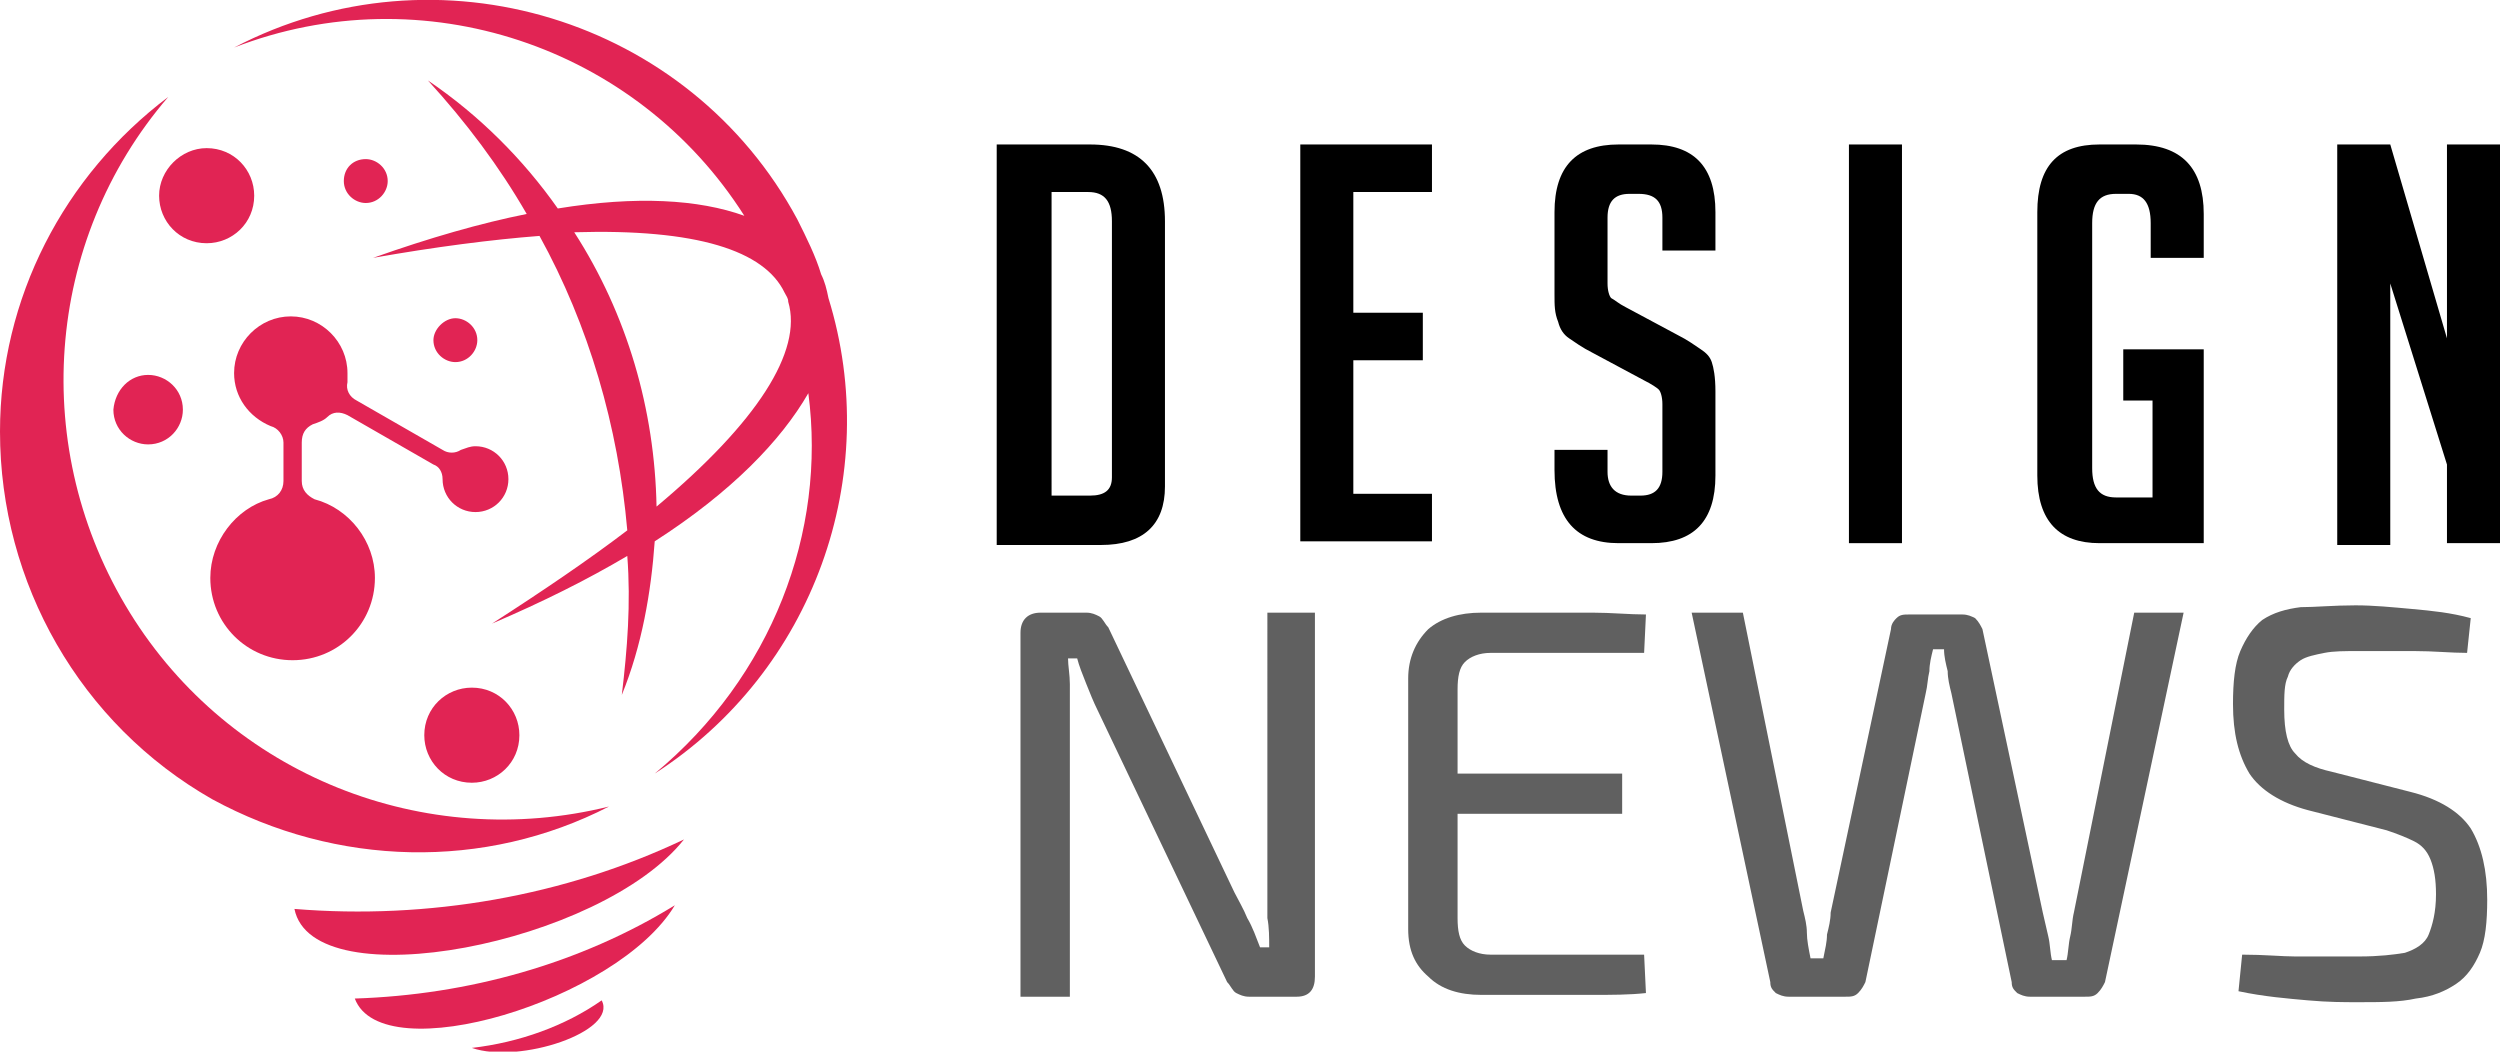 <?xml version="1.0" encoding="utf-8"?>
<!-- Generator: Adobe Illustrator 24.1.0, SVG Export Plug-In . SVG Version: 6.00 Build 0)  -->
<svg version="1.1" id="Layer_1" xmlns="http://www.w3.org/2000/svg" xmlns:xlink="http://www.w3.org/1999/xlink" x="0px" y="0px"
	 width="136.7px" height="57.5px" viewBox="0 0 136.7 57.5" style="enable-background:new 0 0 136.7 57.5;" xml:space="preserve">
<style type="text/css">
	.st0{fill-rule:evenodd;clip-rule:evenodd;fill:#E12454;}
	.st1{fill:#606060;}
</style>
<g>
	<path class="st0" d="M35.9,27.7c5.5-4.6,8-8.5,7.2-11.2c0-0.2-0.1-0.3-0.2-0.5c-1.1-2.3-4.8-3.5-11.5-3.3
		C34.3,17.2,35.8,22.4,35.9,27.7 M44.2,21.5c-1.5,2.6-4.2,5.4-8.4,8.1c-0.2,2.8-0.7,5.7-1.8,8.4c0.3-2.5,0.5-5,0.3-7.6
		c-2.2,1.3-4.6,2.5-7.4,3.7c2.8-1.8,5.3-3.5,7.4-5.1c-0.5-5.7-2.1-11.2-4.8-16.1c-2.6,0.2-5.7,0.6-9.1,1.2c3.1-1.1,5.9-1.9,8.4-2.4
		c-1.5-2.6-3.3-5-5.4-7.3c2.8,1.9,5.2,4.3,7.1,7c4.3-0.7,7.7-0.5,10.2,0.4C34.8,2.5,23.1-1.4,12.8,2.6C23.9-3.2,37.7,1,43.6,12
		c0.5,1,1,2,1.3,3c0.2,0.4,0.3,0.8,0.4,1.3c3,9.7-0.8,20.4-9.5,26C42.2,37,45.2,29.1,44.2,21.5z"/>
	<path class="st0" d="M25.8,57.3c2.6,0.9,8-0.9,7.1-2.6C30.9,56.1,28.4,57,25.8,57.3"/>
	<path class="st0" d="M36.9,49.5c-3.1,5.2-16,9.1-17.5,5.1C25.6,54.4,31.7,52.7,36.9,49.5"/>
	<path class="st0" d="M37.4,45.9c-4.5,5.7-20.3,8.8-21.3,3.8C23.4,50.3,30.9,49,37.4,45.9"/>
	<path class="st0" d="M33.3,44.1c-6.8,3.5-14.9,3.3-21.7-0.4C4.4,39.6,0,31.9,0,23.6c0-7.3,3.5-14,9.2-18.3
		c-6.8,7.9-7.6,19.3-2.1,28.2C12.6,42.4,23.2,46.6,33.3,44.1"/>
	<path class="st0" d="M24.9,17.4c0.6,0,1.2,0.5,1.2,1.2c0,0.6-0.5,1.2-1.2,1.2c-0.6,0-1.2-0.5-1.2-1.2C23.7,18,24.3,17.4,24.9,17.4"
		/>
	<path class="st0" d="M25.8,37.6c1.5,0,2.6,1.2,2.6,2.6c0,1.5-1.2,2.6-2.6,2.6c-1.5,0-2.6-1.2-2.6-2.6
		C23.2,38.7,24.4,37.6,25.8,37.6"/>
	<path class="st0" d="M8.1,20.5c1,0,1.9,0.8,1.9,1.9c0,1-0.8,1.9-1.9,1.9c-1,0-1.9-0.8-1.9-1.9C6.3,21.3,7.1,20.5,8.1,20.5"/>
	<path class="st0" d="M15.5,26.3l0-2.1c0-0.4-0.3-0.8-0.7-0.9c-1.2-0.5-2-1.6-2-2.9c0-1.7,1.4-3.1,3.1-3.1c1.7,0,3.1,1.4,3.1,3.1
		c0,0.2,0,0.3,0,0.5c-0.1,0.4,0.1,0.8,0.5,1l4.7,2.7c0.3,0.2,0.7,0.2,1,0c0.3-0.1,0.5-0.2,0.8-0.2c1,0,1.8,0.8,1.8,1.8
		c0,1-0.8,1.8-1.8,1.8c-1,0-1.8-0.8-1.8-1.8c0-0.4-0.2-0.7-0.5-0.8L19,22.7c-0.4-0.2-0.8-0.2-1.1,0.1c-0.2,0.2-0.5,0.3-0.8,0.4
		c-0.4,0.2-0.6,0.5-0.6,1l0,2.1c0,0.5,0.3,0.8,0.7,1c1.9,0.5,3.3,2.3,3.3,4.3c0,2.5-2,4.5-4.5,4.5c-2.5,0-4.5-2-4.5-4.5
		c0-2,1.4-3.8,3.2-4.3C15.2,27.2,15.5,26.8,15.5,26.3"/>
	<path class="st0" d="M11.3,8.1c1.5,0,2.6,1.2,2.6,2.6c0,1.5-1.2,2.6-2.6,2.6c-1.5,0-2.6-1.2-2.6-2.6C8.7,9.3,9.9,8.1,11.3,8.1"/>
	<path class="st0" d="M20,8.7c0.6,0,1.2,0.5,1.2,1.2c0,0.6-0.5,1.2-1.2,1.2c-0.6,0-1.2-0.5-1.2-1.2C18.8,9.2,19.3,8.7,20,8.7"/>
</g>
<g>
	<path d="M54.5,29.7V7.9h5.1c2.7,0,4.1,1.4,4.1,4.2v14.5c0,2.1-1.2,3.2-3.5,3.2H54.5z M57.4,27.1h2.2c0.8,0,1.2-0.3,1.2-1v-14
		c0-1.1-0.4-1.6-1.3-1.6h-2V27.1z"/>
	<path d="M71.1,29.7V7.9h7.2v2.6H74v6.6h3.8v2.6H74v7.3h4.3v2.6H71.1z"/>
	<path d="M90.9,13.8v-1.9c0-0.9-0.4-1.3-1.3-1.3h-0.5c-0.8,0-1.2,0.4-1.2,1.3v3.6c0,0.4,0.1,0.7,0.2,0.8c0.2,0.1,0.4,0.3,0.8,0.5
		l2.8,1.5c0.6,0.3,1,0.6,1.3,0.8c0.3,0.2,0.5,0.4,0.6,0.7c0.1,0.3,0.2,0.8,0.2,1.6V26c0,2.5-1.2,3.7-3.5,3.7h-1.8
		c-2.3,0-3.5-1.3-3.5-4v-1.1h2.9v1.2c0,0.8,0.4,1.3,1.3,1.3h0.5c0.8,0,1.2-0.4,1.2-1.3v-3.7c0-0.4-0.1-0.7-0.2-0.8s-0.4-0.3-0.8-0.5
		l-2.8-1.5c-0.6-0.3-1-0.6-1.3-0.8s-0.5-0.5-0.6-0.9C85,17.1,85,16.7,85,16.1v-4.5c0-2.5,1.2-3.7,3.5-3.7h1.8c2.3,0,3.5,1.2,3.5,3.7
		v2.1H90.9z"/>
	<path d="M101.1,29.7V7.9h2.9v21.8H101.1z"/>
	<path d="M116.1,21.7v-2.6h4.4v10.6h-5.7c-2.2,0-3.4-1.2-3.4-3.7V11.6c0-2.5,1.1-3.7,3.4-3.7h2c2.5,0,3.7,1.3,3.7,3.8v2.4h-2.9v-1.9
		c0-1.1-0.4-1.6-1.2-1.6h-0.7c-0.9,0-1.3,0.5-1.3,1.6v13.4c0,1.1,0.4,1.6,1.3,1.6h2v-5.3H116.1z"/>
	<path d="M133.8,18.5V7.9h2.9v21.8h-2.9v-4.3l-3.1-9.9v14.3h-2.9V7.9h2.9L133.8,18.5z"/>
	<path class="st1" d="M71.9,33.5v19.9c0,0.7-0.3,1.1-1,1.1h-2.6c-0.3,0-0.5-0.1-0.7-0.2c-0.2-0.1-0.3-0.4-0.5-0.6L60,38.8
		c-0.2-0.4-0.4-0.9-0.6-1.4c-0.2-0.5-0.4-1-0.5-1.4h-0.5c0,0.4,0.1,0.9,0.1,1.4s0,0.9,0,1.4v15.7h-2.7V34.6c0-0.7,0.4-1.1,1.1-1.1
		h2.5c0.3,0,0.5,0.1,0.7,0.2s0.3,0.4,0.5,0.6l6.9,14.5c0.2,0.4,0.5,0.9,0.7,1.4c0.3,0.5,0.5,1.1,0.7,1.6h0.5c0-0.5,0-1.1-0.1-1.6
		c0-0.5,0-1.1,0-1.6V33.5H71.9z"/>
	<path class="st1" d="M81,33.5c1,0,2,0,3.1,0s2,0,3,0c1,0,2,0.1,2.9,0.1l-0.1,2.1h-8.4c-0.6,0-1.1,0.2-1.4,0.5
		c-0.3,0.3-0.4,0.8-0.4,1.5v12.5c0,0.7,0.1,1.2,0.4,1.5c0.3,0.3,0.8,0.5,1.4,0.5h8.4l0.1,2.1c-0.9,0.1-1.9,0.1-2.9,0.1c-1,0-2,0-3,0
		c-1,0-2,0-3.1,0c-1.2,0-2.2-0.3-2.9-1C77.4,52.8,77,52,77,50.8V37.1c0-1.1,0.4-2,1.1-2.7C78.8,33.8,79.8,33.5,81,33.5z M77.5,42.3
		h11.2v2.2H77.5V42.3z"/>
	<path class="st1" d="M119.4,33.5l-4.3,20.2c-0.1,0.2-0.2,0.4-0.4,0.6c-0.2,0.2-0.4,0.2-0.7,0.2h-3c-0.3,0-0.5-0.1-0.7-0.2
		c-0.2-0.2-0.3-0.3-0.3-0.6l-3.3-15.8c-0.1-0.4-0.2-0.8-0.2-1.2c-0.1-0.4-0.2-0.8-0.2-1.2h-0.6c-0.1,0.4-0.2,0.8-0.2,1.2
		c-0.1,0.4-0.1,0.8-0.2,1.2l-3.3,15.8c-0.1,0.2-0.2,0.4-0.4,0.6c-0.2,0.2-0.4,0.2-0.7,0.2h-3.1c-0.3,0-0.5-0.1-0.7-0.2
		c-0.2-0.2-0.3-0.3-0.3-0.6l-4.3-20.2h2.8l3.3,16.3c0.1,0.4,0.2,0.8,0.2,1.2s0.1,0.9,0.2,1.4h0.7c0.1-0.5,0.2-0.9,0.2-1.3
		c0.1-0.4,0.2-0.8,0.2-1.2l3.3-15.5c0-0.3,0.2-0.5,0.3-0.6c0.2-0.2,0.4-0.2,0.7-0.2h2.9c0.3,0,0.5,0.1,0.7,0.2
		c0.2,0.2,0.3,0.4,0.4,0.6l3.3,15.5c0.1,0.4,0.2,0.9,0.3,1.3c0.1,0.4,0.1,0.9,0.2,1.3h0.8c0.1-0.4,0.1-0.9,0.2-1.3s0.1-0.9,0.2-1.3
		l3.3-16.4H119.4z"/>
	<path class="st1" d="M128.8,33.1c1,0,2,0.1,3.1,0.2c1.1,0.1,2.1,0.2,3.2,0.5l-0.2,1.9c-0.9,0-1.8-0.1-2.9-0.1s-2.1,0-3,0
		c-0.8,0-1.4,0-1.9,0.1c-0.5,0.1-1,0.2-1.3,0.4c-0.3,0.2-0.6,0.5-0.7,0.9c-0.2,0.4-0.2,1-0.2,1.8c0,1.2,0.2,2,0.6,2.4
		c0.4,0.5,1.1,0.8,2,1l4.3,1.1c1.6,0.4,2.7,1.1,3.3,2c0.6,1,0.9,2.3,0.9,3.9c0,1.2-0.1,2.2-0.4,2.9s-0.7,1.3-1.3,1.7
		c-0.6,0.4-1.3,0.7-2.2,0.8c-0.9,0.2-1.9,0.2-3.2,0.2c-0.7,0-1.6,0-2.7-0.1s-2.4-0.2-3.8-0.5l0.2-2c1.2,0,2.2,0.1,2.9,0.1
		c0.7,0,1.4,0,1.9,0c0.5,0,1.1,0,1.6,0c1.1,0,1.9-0.1,2.5-0.2c0.6-0.2,1.1-0.5,1.3-1s0.4-1.2,0.4-2.2c0-0.8-0.1-1.4-0.3-1.9
		s-0.5-0.8-0.9-1c-0.4-0.2-0.9-0.4-1.5-0.6l-4.3-1.1c-1.5-0.4-2.6-1.1-3.2-2c-0.6-1-0.9-2.2-0.9-3.8c0-1.2,0.1-2.2,0.4-2.9
		s0.7-1.3,1.2-1.7c0.6-0.4,1.3-0.6,2.1-0.7C126.6,33.2,127.6,33.1,128.8,33.1z"/>
</g>
</svg>
